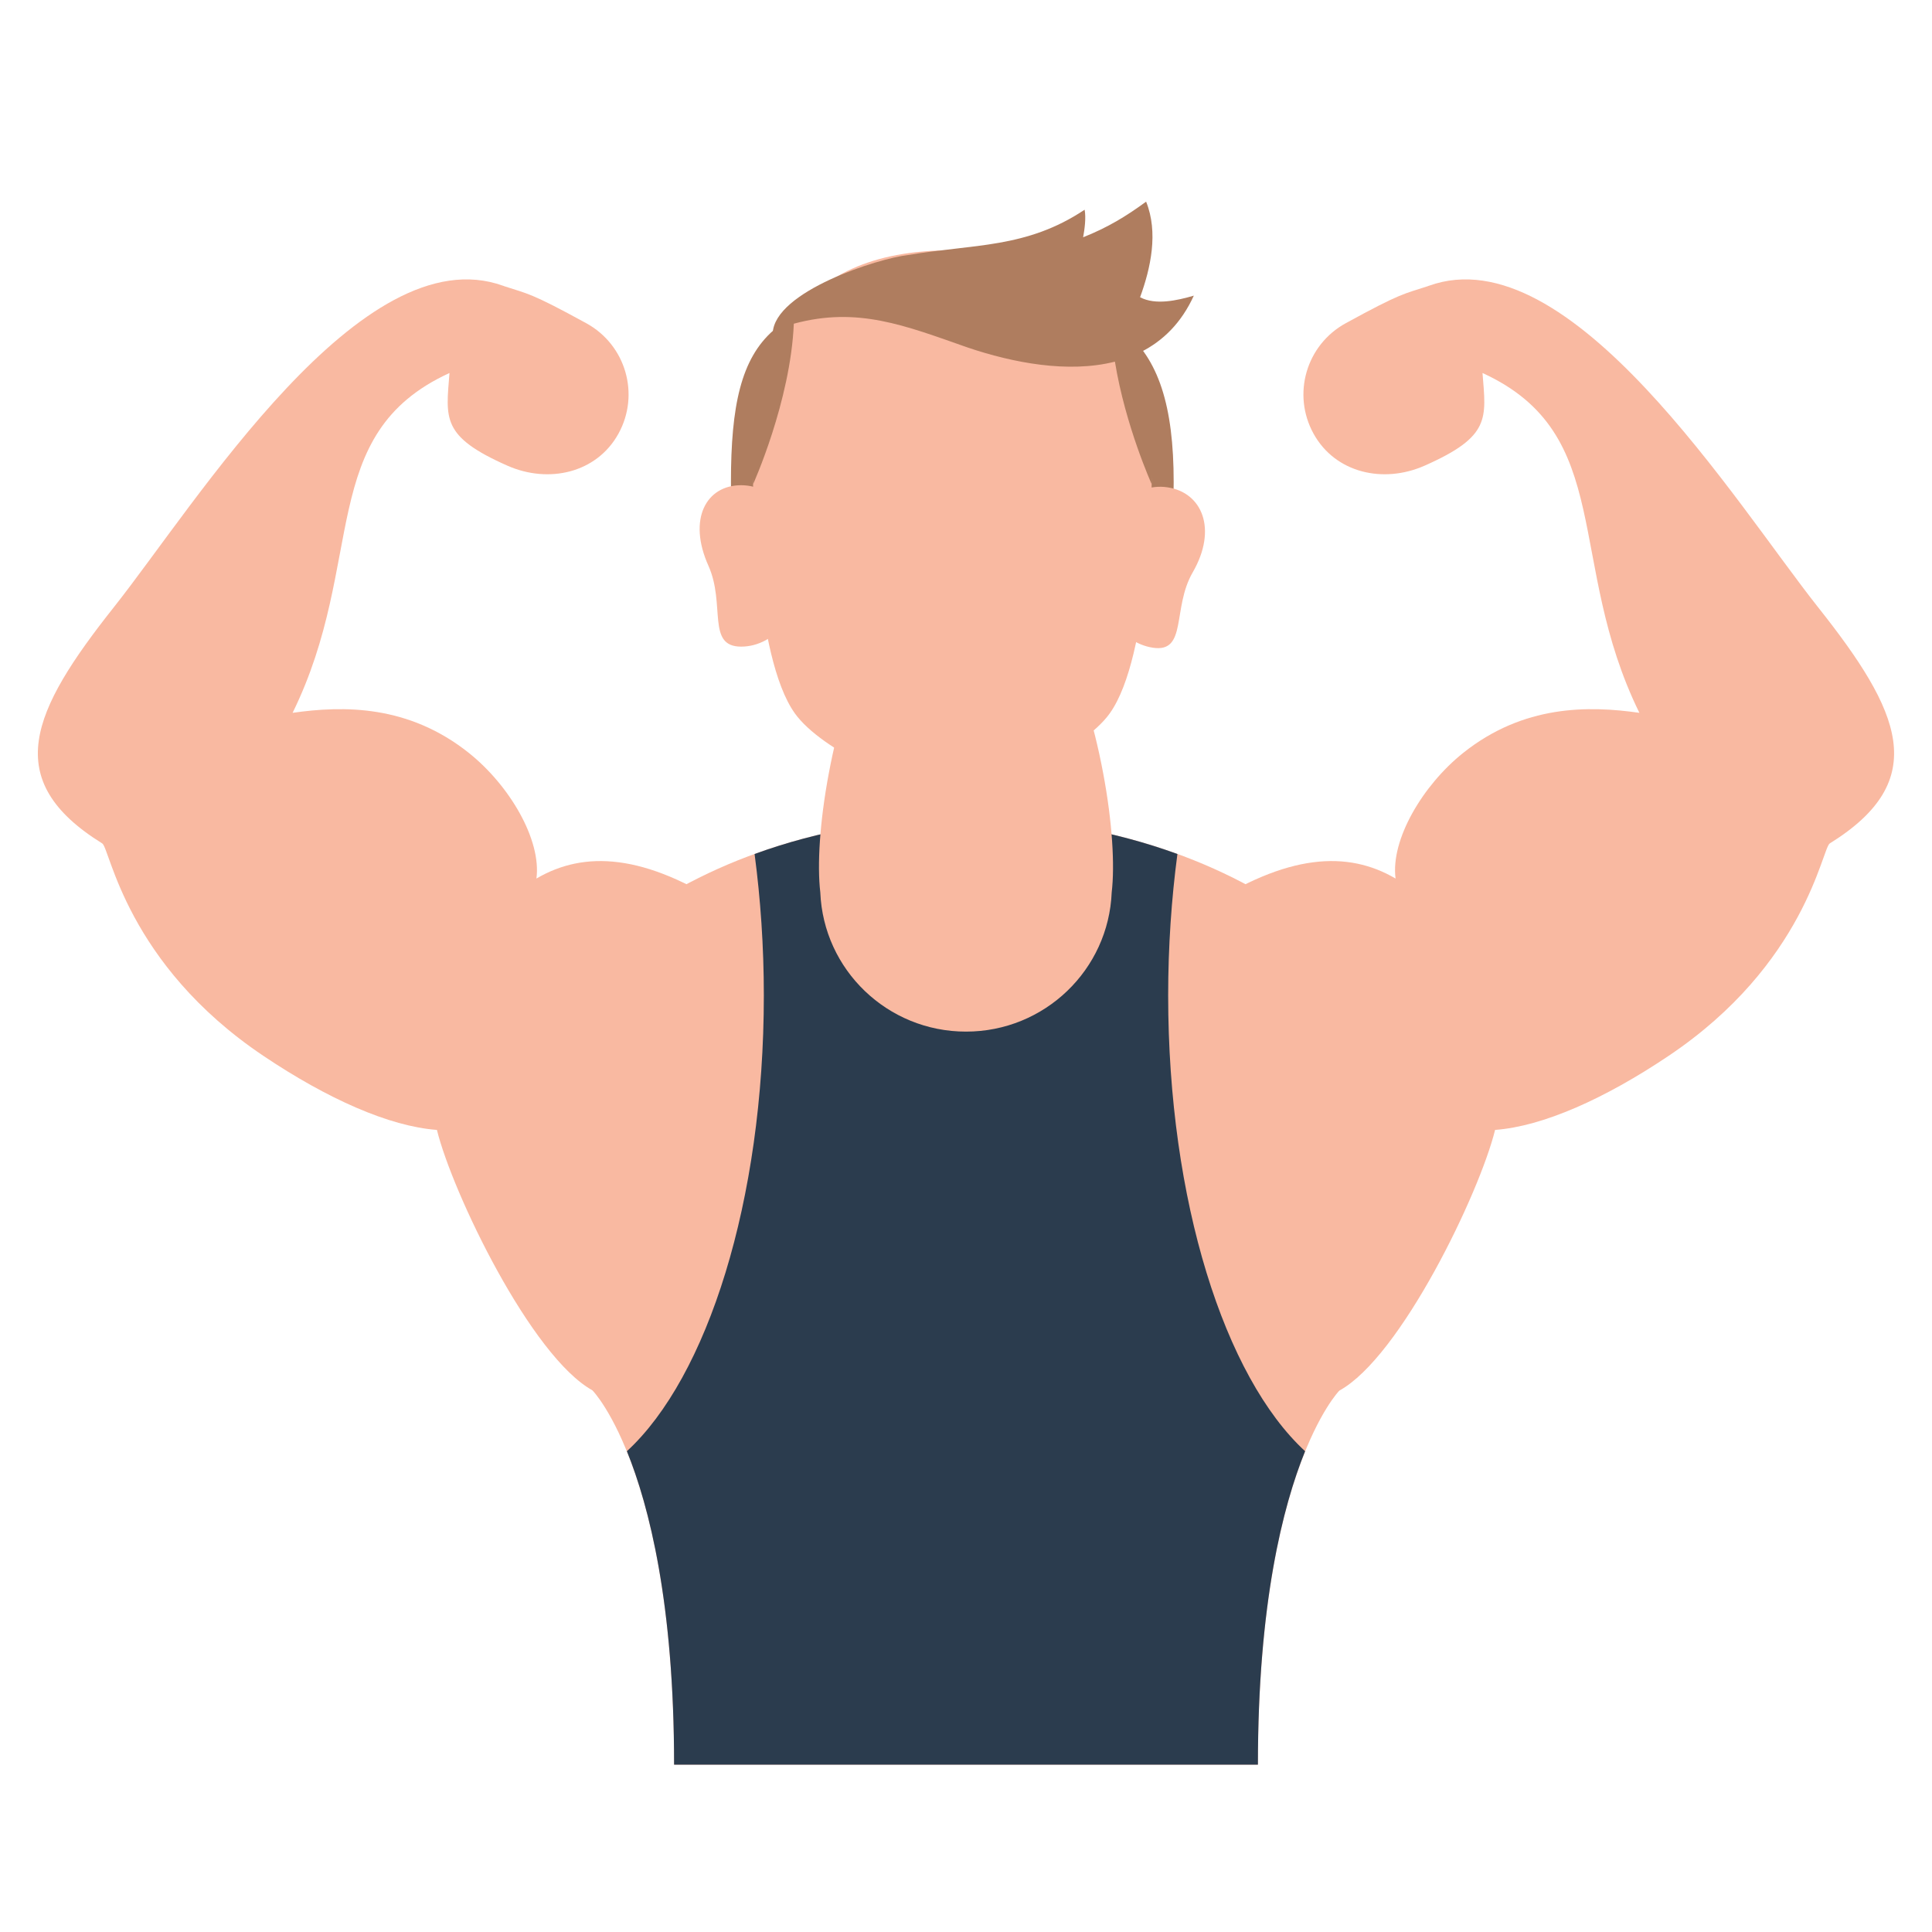 <svg xmlns="http://www.w3.org/2000/svg" xmlns:xlink="http://www.w3.org/1999/xlink" width="100" zoomAndPan="magnify" viewBox="0 0 75 75" height="100" preserveAspectRatio="xMidYMid meet" version="1.0"><defs><clipPath id="8b82f2f467"><path d="M 18 31 L 57 31 L 57 68.527 L 18 68.527 Z M 18 31 " clip-rule="nonzero"/></clipPath><clipPath id="f6b6dac0fa"><path d="M 24 31 L 51 31 L 51 68.527 L 24 68.527 Z M 24 31 " clip-rule="nonzero"/></clipPath><clipPath id="5ef6e713c8"><path d="M 29 7.777 L 47 7.777 L 47 19 L 29 19 Z M 29 7.777 " clip-rule="nonzero"/></clipPath></defs><path fill="#f9b9a1" d="M 4.418 23.574 C 7.617 19.543 14.039 9.113 19.531 11.094 C 19.535 11.098 19.543 11.098 19.547 11.098 C 19.551 11.102 19.555 11.105 19.559 11.105 C 20.504 11.418 20.562 11.344 22.758 12.547 C 24.293 13.387 24.852 15.305 24.008 16.836 C 23.164 18.363 21.301 18.785 19.699 18.078 C 17.117 16.938 17.312 16.246 17.449 14.48 C 12.266 16.852 14.238 21.805 11.359 27.672 C 13.352 27.387 15.859 27.363 18.199 29.227 C 19.781 30.488 21.023 32.602 20.824 34.105 C 22.68 33.016 25.02 33.121 28.293 35.277 C 28.863 35.652 29.715 35.988 30.539 36.355 L 22.785 50.375 C 22.359 50.219 23.422 54.207 23.012 53.98 C 20.625 52.676 17.562 46.305 16.961 43.863 C 15.113 43.727 12.707 42.656 10.23 40.992 C 4.902 37.418 4.27 32.93 3.969 32.742 C 0 30.281 1.219 27.613 4.418 23.574 " fill-opacity="1" fill-rule="nonzero"/><path fill="#f9b9a1" d="M 70.578 23.574 C 67.383 19.543 60.961 9.113 55.469 11.094 C 55.465 11.098 55.457 11.098 55.453 11.098 C 55.449 11.102 55.445 11.105 55.441 11.105 C 54.496 11.418 54.438 11.344 52.242 12.547 C 50.707 13.387 50.148 15.305 50.992 16.836 C 51.836 18.363 53.699 18.785 55.301 18.078 C 57.883 16.938 57.688 16.246 57.551 14.48 C 62.734 16.852 60.762 21.805 63.641 27.672 C 61.648 27.387 59.141 27.363 56.801 29.227 C 55.223 30.488 53.977 32.602 54.176 34.105 C 52.32 33.016 49.98 33.121 46.707 35.277 C 46.137 35.652 45.285 35.988 44.461 36.355 L 52.215 50.375 C 52.641 50.219 51.586 54.207 51.992 53.984 C 54.379 52.676 57.438 46.305 58.039 43.863 C 59.887 43.727 62.293 42.656 64.77 40.992 C 70.098 37.418 70.73 32.93 71.031 32.742 C 74.996 30.281 73.781 27.613 70.578 23.574 " fill-opacity="1" fill-rule="nonzero"/><g clip-path="url(#8b82f2f467)"><path fill="#f9b9a1" d="M 56.059 45.434 C 56.059 37.871 47.75 31.742 37.5 31.742 C 27.25 31.742 18.941 37.871 18.941 45.434 C 18.941 48.668 20.469 51.637 23.012 53.98 L 23.008 53.984 C 23.008 53.984 26.168 57.207 26.168 68.504 L 48.832 68.504 C 48.832 57.207 51.992 53.984 51.992 53.984 L 51.988 53.98 C 54.531 51.637 56.059 48.668 56.059 45.434 " fill-opacity="1" fill-rule="nonzero"/></g><g clip-path="url(#f6b6dac0fa)"><path fill="#2b3c4e" d="M 45.348 38.641 C 45.348 36.73 45.477 34.895 45.707 33.152 C 43.234 32.25 40.449 31.742 37.5 31.742 C 34.551 31.742 31.766 32.25 29.293 33.152 C 29.523 34.895 29.652 36.73 29.652 38.641 C 29.652 46.625 27.453 53.465 24.336 56.336 C 25.199 58.465 26.168 62.246 26.168 68.504 L 48.832 68.504 C 48.832 62.246 49.801 58.465 50.664 56.336 C 47.547 53.465 45.348 46.625 45.348 38.641 " fill-opacity="1" fill-rule="nonzero"/></g><path fill="#f9b9a1" d="M 42.828 30.031 C 42.449 28 41.879 26.254 41.34 25.332 L 41.34 24.566 L 33.66 24.566 L 33.66 25.332 C 33.121 26.254 32.551 28 32.172 30.031 C 31.82 31.906 31.719 33.59 31.844 34.641 C 31.965 37.648 34.449 40.047 37.5 40.047 C 40.551 40.047 43.035 37.648 43.156 34.641 C 43.281 33.59 43.18 31.906 42.828 30.031 " fill-opacity="1" fill-rule="nonzero"/><path fill="#af7d5f" d="M 45.48 20.953 C 45.559 19.637 45.562 18.715 45.562 18.715 C 45.562 12.805 43.219 11.352 36.969 11.352 C 29.93 11.352 28.375 12.805 28.375 18.715 C 28.375 18.715 28.379 19.637 28.457 20.953 L 45.48 20.953 " fill-opacity="1" fill-rule="nonzero"/><path fill="#f9b9a1" d="M 31.215 21.969 C 31.215 23.699 30.117 25.102 28.77 25.102 C 27.418 25.102 28.172 23.469 27.504 21.969 C 26.684 20.148 27.418 18.836 28.77 18.836 C 30.117 18.836 31.215 20.238 31.215 21.969 " fill-opacity="1" fill-rule="nonzero"/><path fill="#f9b9a1" d="M 42.613 21.664 C 42.453 23.387 43.414 24.945 44.758 25.145 C 46.098 25.344 45.496 23.609 46.301 22.219 C 47.273 20.535 46.664 19.117 45.324 18.918 C 43.984 18.715 42.77 19.949 42.613 21.664 " fill-opacity="1" fill-rule="nonzero"/><path fill="#f9b9a1" d="M 36.969 9.715 C 30.629 9.715 29.234 13.785 29.234 18.801 C 29.234 18.801 29.27 25.473 30.855 27.691 C 31.898 29.152 35.348 30.715 36.969 30.715 C 38.59 30.715 42.039 29.152 43.082 27.691 C 44.668 25.473 44.707 18.801 44.707 18.801 C 44.707 13.785 42.594 9.715 36.969 9.715 " fill-opacity="1" fill-rule="nonzero"/><g clip-path="url(#5ef6e713c8)"><path fill="#af7d5f" d="M 46.344 11.477 C 45.688 11.668 44.852 11.855 44.258 11.539 C 44.672 10.406 44.973 9.023 44.492 7.828 C 43.719 8.395 43 8.832 42.047 9.211 C 42.105 8.898 42.164 8.457 42.105 8.141 C 39.84 9.652 37.809 9.465 35.242 9.902 C 34.109 10.027 30.059 11.305 29.996 12.941 C 29.5 13.668 28.996 15.27 29.234 18.801 C 29.234 18.801 30.688 15.586 30.816 12.566 C 33.293 11.895 35.121 12.633 37.57 13.492 C 39.316 14.082 41.469 14.5 43.281 14.039 C 43.688 16.543 44.711 18.801 44.711 18.801 C 44.887 16.145 44.645 14.582 44.301 13.66 C 45.148 13.23 45.859 12.539 46.344 11.477 " fill-opacity="1" fill-rule="nonzero"/></g></svg>